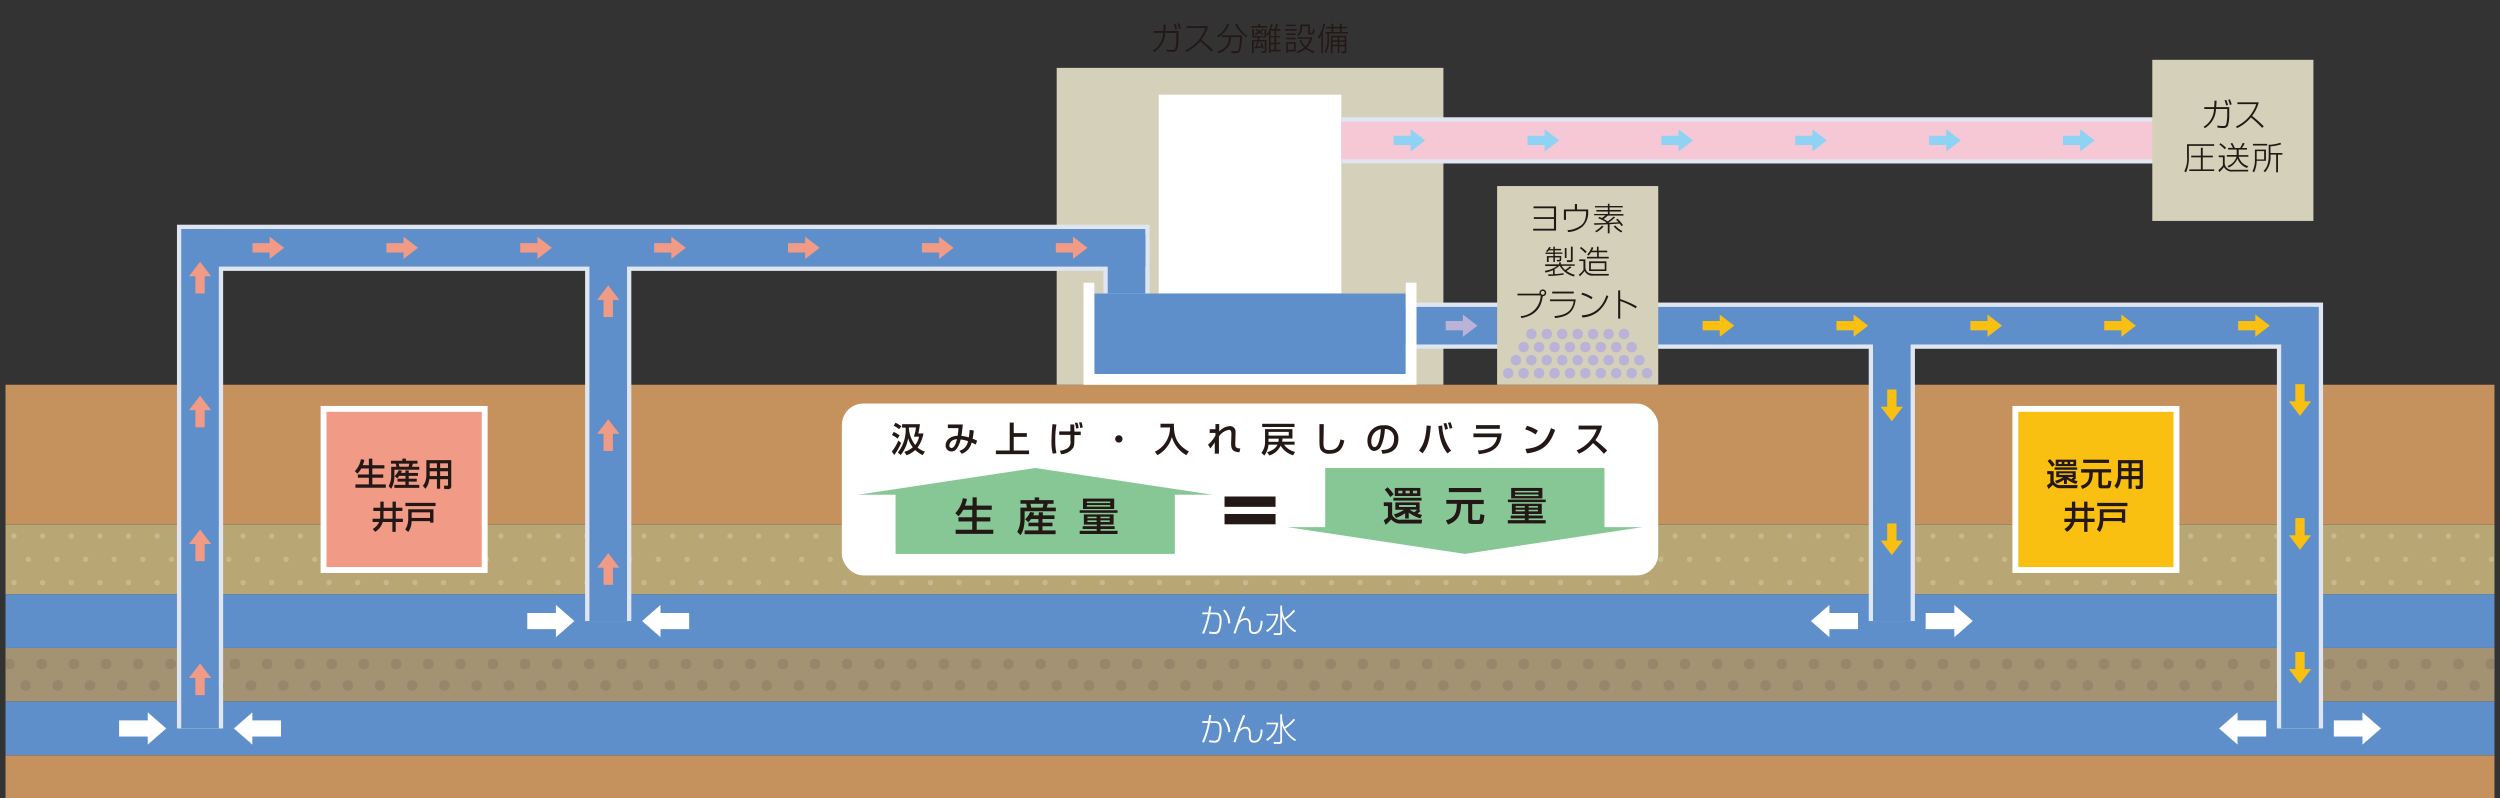 <svg xmlns="http://www.w3.org/2000/svg" xmlns:xlink="http://www.w3.org/1999/xlink" viewBox="0 0 602.66 192.44"><rect x="0" y="0" width="602.66" height="192.44" fill="#333333" stroke="none"/><defs><clipPath id="clip-path"><rect id="SVGID" x="1.33" y="-11.04" width="600" height="230.89" style="fill:none"/></clipPath></defs><title>fig_qa</title><g style="isolation:isolate"><g id="レイヤー_17" data-name="レイヤー 17"><g style="clip-path:url(#clip-path)"><rect x="-44.34" y="156.19" width="691.35" height="12.95" style="fill:#a49373"/><rect x="-44.34" y="169.13" width="691.35" height="12.95" style="fill:#5e8fcb"/><rect x="-44.34" y="143.24" width="691.35" height="12.95" style="fill:#5e8fcb"/><rect x="-44.34" y="92.75" width="691.35" height="33.66" style="fill:#c5915c"/><rect x="-44.34" y="126.41" width="691.35" height="16.83" style="fill:#b8a774"/><rect x="-44.34" y="182.08" width="691.35" height="10.36" style="fill:#c5915c"/><g style="opacity:0.1;mix-blend-mode:multiply"><circle cx="2.27" cy="160.07" r="1.29" style="fill:#231815"/><circle cx="10.04" cy="160.07" r="1.29" style="fill:#231815"/><circle cx="17.81" cy="160.07" r="1.29" style="fill:#231815"/><circle cx="25.58" cy="160.07" r="1.29" style="fill:#231815"/><circle cx="33.34" cy="160.07" r="1.29" style="fill:#231815"/><circle cx="41.11" cy="160.07" r="1.29" style="fill:#231815"/><circle cx="48.88" cy="160.07" r="1.29" style="fill:#231815"/><circle cx="56.65" cy="160.07" r="1.29" style="fill:#231815"/><circle cx="64.42" cy="160.07" r="1.29" style="fill:#231815"/><circle cx="72.18" cy="160.07" r="1.29" style="fill:#231815"/><circle cx="79.95" cy="160.07" r="1.29" style="fill:#231815"/><circle cx="87.72" cy="160.07" r="1.29" style="fill:#231815"/><circle cx="95.49" cy="160.07" r="1.29" style="fill:#231815"/><circle cx="103.25" cy="160.07" r="1.29" style="fill:#231815"/><circle cx="111.02" cy="160.07" r="1.29" style="fill:#231815"/><circle cx="118.79" cy="160.07" r="1.29" style="fill:#231815"/><circle cx="126.56" cy="160.07" r="1.29" style="fill:#231815"/><circle cx="134.33" cy="160.07" r="1.29" style="fill:#231815"/><circle cx="142.09" cy="160.07" r="1.29" style="fill:#231815"/><circle cx="149.86" cy="160.07" r="1.29" style="fill:#231815"/><circle cx="157.63" cy="160.07" r="1.29" style="fill:#231815"/><circle cx="165.4" cy="160.07" r="1.29" style="fill:#231815"/><circle cx="173.17" cy="160.07" r="1.29" style="fill:#231815"/><circle cx="180.93" cy="160.07" r="1.29" style="fill:#231815"/><circle cx="188.7" cy="160.07" r="1.29" style="fill:#231815"/><circle cx="196.47" cy="160.07" r="1.29" style="fill:#231815"/><circle cx="204.24" cy="160.07" r="1.29" style="fill:#231815"/><circle cx="212.01" cy="160.07" r="1.29" style="fill:#231815"/><circle cx="219.77" cy="160.07" r="1.29" style="fill:#231815"/><circle cx="227.54" cy="160.07" r="1.29" style="fill:#231815"/><circle cx="235.31" cy="160.07" r="1.29" style="fill:#231815"/><circle cx="243.08" cy="160.07" r="1.29" style="fill:#231815"/><circle cx="250.85" cy="160.07" r="1.29" style="fill:#231815"/><circle cx="258.61" cy="160.07" r="1.29" style="fill:#231815"/><circle cx="266.38" cy="160.07" r="1.29" style="fill:#231815"/><circle cx="274.15" cy="160.07" r="1.29" style="fill:#231815"/><circle cx="281.92" cy="160.07" r="1.29" style="fill:#231815"/><circle cx="289.68" cy="160.07" r="1.29" style="fill:#231815"/><circle cx="297.45" cy="160.07" r="1.29" style="fill:#231815"/><circle cx="305.22" cy="160.07" r="1.29" style="fill:#231815"/><circle cx="312.99" cy="160.07" r="1.29" style="fill:#231815"/><circle cx="320.76" cy="160.07" r="1.3" style="fill:#231815"/><circle cx="328.52" cy="160.07" r="1.3" style="fill:#231815"/><circle cx="336.29" cy="160.07" r="1.3" style="fill:#231815"/><circle cx="344.06" cy="160.07" r="1.3" style="fill:#231815"/><circle cx="351.83" cy="160.07" r="1.3" style="fill:#231815"/><circle cx="359.6" cy="160.07" r="1.3" style="fill:#231815"/><circle cx="367.36" cy="160.07" r="1.3" style="fill:#231815"/><circle cx="375.13" cy="160.07" r="1.3" style="fill:#231815"/><circle cx="382.9" cy="160.07" r="1.3" style="fill:#231815"/><circle cx="390.67" cy="160.07" r="1.3" style="fill:#231815"/><circle cx="398.44" cy="160.07" r="1.3" style="fill:#231815"/><circle cx="406.2" cy="160.07" r="1.3" style="fill:#231815"/><circle cx="413.97" cy="160.07" r="1.29" style="fill:#231815"/><circle cx="421.74" cy="160.07" r="1.29" style="fill:#231815"/><circle cx="429.51" cy="160.07" r="1.29" style="fill:#231815"/><circle cx="437.27" cy="160.07" r="1.29" style="fill:#231815"/><circle cx="445.04" cy="160.07" r="1.29" style="fill:#231815"/><circle cx="452.81" cy="160.07" r="1.3" style="fill:#231815"/><circle cx="460.58" cy="160.07" r="1.3" style="fill:#231815"/><circle cx="468.35" cy="160.07" r="1.3" style="fill:#231815"/><circle cx="476.11" cy="160.07" r="1.3" style="fill:#231815"/><circle cx="483.88" cy="160.07" r="1.3" style="fill:#231815"/><circle cx="491.65" cy="160.07" r="1.3" style="fill:#231815"/><circle cx="499.42" cy="160.07" r="1.3" style="fill:#231815"/><circle cx="507.19" cy="160.07" r="1.3" style="fill:#231815"/><circle cx="514.95" cy="160.07" r="1.3" style="fill:#231815"/><circle cx="522.72" cy="160.07" r="1.3" style="fill:#231815"/><circle cx="530.49" cy="160.07" r="1.29" style="fill:#231815"/><circle cx="538.26" cy="160.07" r="1.29" style="fill:#231815"/><circle cx="546.03" cy="160.07" r="1.29" style="fill:#231815"/><circle cx="553.79" cy="160.07" r="1.29" style="fill:#231815"/><circle cx="561.56" cy="160.07" r="1.29" style="fill:#231815"/><circle cx="569.33" cy="160.07" r="1.3" style="fill:#231815"/><circle cx="577.1" cy="160.07" r="1.3" style="fill:#231815"/><circle cx="584.86" cy="160.07" r="1.3" style="fill:#231815"/><circle cx="592.63" cy="160.07" r="1.3" style="fill:#231815"/><circle cx="600.4" cy="160.07" r="1.3" style="fill:#231815"/><circle cx="6.16" cy="165.25" r="1.29" style="fill:#231815"/><circle cx="13.92" cy="165.25" r="1.29" style="fill:#231815"/><circle cx="21.69" cy="165.25" r="1.29" style="fill:#231815"/><circle cx="29.46" cy="165.25" r="1.29" style="fill:#231815"/><circle cx="37.23" cy="165.25" r="1.29" style="fill:#231815"/><circle cx="45" cy="165.25" r="1.29" style="fill:#231815"/><circle cx="52.76" cy="165.25" r="1.29" style="fill:#231815"/><circle cx="60.53" cy="165.25" r="1.29" style="fill:#231815"/><circle cx="68.3" cy="165.25" r="1.29" style="fill:#231815"/><circle cx="76.07" cy="165.25" r="1.29" style="fill:#231815"/><circle cx="83.84" cy="165.25" r="1.29" style="fill:#231815"/><circle cx="91.6" cy="165.25" r="1.29" style="fill:#231815"/><circle cx="99.37" cy="165.25" r="1.29" style="fill:#231815"/><circle cx="107.14" cy="165.25" r="1.29" style="fill:#231815"/><circle cx="114.91" cy="165.25" r="1.29" style="fill:#231815"/><circle cx="122.67" cy="165.25" r="1.29" style="fill:#231815"/><circle cx="130.44" cy="165.25" r="1.29" style="fill:#231815"/><circle cx="138.21" cy="165.25" r="1.29" style="fill:#231815"/><circle cx="145.98" cy="165.25" r="1.29" style="fill:#231815"/><circle cx="153.75" cy="165.25" r="1.29" style="fill:#231815"/><circle cx="161.51" cy="165.25" r="1.29" style="fill:#231815"/><circle cx="169.28" cy="165.25" r="1.29" style="fill:#231815"/><circle cx="177.05" cy="165.25" r="1.29" style="fill:#231815"/><circle cx="184.82" cy="165.25" r="1.29" style="fill:#231815"/><circle cx="192.59" cy="165.25" r="1.29" style="fill:#231815"/><circle cx="200.35" cy="165.25" r="1.29" style="fill:#231815"/><circle cx="208.12" cy="165.25" r="1.29" style="fill:#231815"/><circle cx="215.89" cy="165.25" r="1.29" style="fill:#231815"/><circle cx="223.66" cy="165.25" r="1.29" style="fill:#231815"/><circle cx="231.43" cy="165.25" r="1.29" style="fill:#231815"/><circle cx="239.19" cy="165.25" r="1.29" style="fill:#231815"/><circle cx="246.96" cy="165.25" r="1.29" style="fill:#231815"/><circle cx="254.73" cy="165.25" r="1.29" style="fill:#231815"/><circle cx="262.5" cy="165.25" r="1.29" style="fill:#231815"/><circle cx="270.26" cy="165.25" r="1.29" style="fill:#231815"/><circle cx="278.03" cy="165.25" r="1.29" style="fill:#231815"/><circle cx="285.8" cy="165.25" r="1.29" style="fill:#231815"/><circle cx="293.57" cy="165.25" r="1.29" style="fill:#231815"/><circle cx="301.34" cy="165.25" r="1.29" style="fill:#231815"/><circle cx="309.1" cy="165.25" r="1.3" style="fill:#231815"/><circle cx="316.87" cy="165.25" r="1.3" style="fill:#231815"/><circle cx="324.64" cy="165.25" r="1.3" style="fill:#231815"/><circle cx="332.41" cy="165.25" r="1.3" style="fill:#231815"/><circle cx="340.18" cy="165.25" r="1.29" style="fill:#231815"/><circle cx="347.94" cy="165.25" r="1.29" style="fill:#231815"/><circle cx="355.71" cy="165.25" r="1.29" style="fill:#231815"/><circle cx="363.48" cy="165.25" r="1.29" style="fill:#231815"/><circle cx="371.25" cy="165.25" r="1.29" style="fill:#231815"/><circle cx="379.02" cy="165.25" r="1.29" style="fill:#231815"/><circle cx="386.78" cy="165.25" r="1.3" style="fill:#231815"/><circle cx="394.55" cy="165.25" r="1.3" style="fill:#231815"/><circle cx="402.32" cy="165.25" r="1.3" style="fill:#231815"/><circle cx="410.09" cy="165.25" r="1.3" style="fill:#231815"/><circle cx="417.85" cy="165.25" r="1.3" style="fill:#231815"/><circle cx="425.62" cy="165.25" r="1.3" style="fill:#231815"/><circle cx="433.39" cy="165.25" r="1.3" style="fill:#231815"/><circle cx="441.16" cy="165.25" r="1.3" style="fill:#231815"/><circle cx="448.93" cy="165.25" r="1.3" style="fill:#231815"/><circle cx="456.69" cy="165.25" r="1.3" style="fill:#231815"/><circle cx="464.46" cy="165.25" r="1.29" style="fill:#231815"/><circle cx="472.23" cy="165.25" r="1.29" style="fill:#231815"/><circle cx="480" cy="165.25" r="1.29" style="fill:#231815"/><circle cx="487.77" cy="165.25" r="1.3" style="fill:#231815"/><circle cx="495.53" cy="165.25" r="1.29" style="fill:#231815"/><circle cx="503.3" cy="165.25" r="1.29" style="fill:#231815"/><circle cx="511.07" cy="165.25" r="1.3" style="fill:#231815"/><circle cx="518.84" cy="165.25" r="1.3" style="fill:#231815"/><circle cx="526.61" cy="165.25" r="1.3" style="fill:#231815"/><circle cx="534.37" cy="165.25" r="1.3" style="fill:#231815"/><circle cx="542.14" cy="165.25" r="1.3" style="fill:#231815"/><circle cx="549.91" cy="165.25" r="1.3" style="fill:#231815"/><circle cx="557.68" cy="165.25" r="1.3" style="fill:#231815"/><circle cx="565.45" cy="165.25" r="1.3" style="fill:#231815"/><circle cx="573.21" cy="165.25" r="1.3" style="fill:#231815"/><circle cx="580.98" cy="165.25" r="1.3" style="fill:#231815"/><circle cx="588.75" cy="165.25" r="1.29" style="fill:#231815"/><circle cx="596.52" cy="165.25" r="1.29" style="fill:#231815"/></g><g style="opacity:0.2"><circle cx="3.37" cy="129.22" r="0.65" style="fill:#fff"/><circle cx="10.27" cy="129.22" r="0.65" style="fill:#fff"/><circle cx="17.17" cy="129.22" r="0.65" style="fill:#fff"/><circle cx="24.08" cy="129.22" r="0.65" style="fill:#fff"/><circle cx="30.98" cy="129.22" r="0.65" style="fill:#fff"/><circle cx="37.89" cy="129.22" r="0.65" style="fill:#fff"/><circle cx="44.79" cy="129.22" r="0.65" style="fill:#fff"/><circle cx="51.7" cy="129.22" r="0.65" style="fill:#fff"/><circle cx="58.6" cy="129.22" r="0.65" style="fill:#fff"/><circle cx="65.5" cy="129.22" r="0.65" style="fill:#fff"/><circle cx="72.41" cy="129.22" r="0.65" style="fill:#fff"/><circle cx="79.31" cy="129.22" r="0.65" style="fill:#fff"/><circle cx="86.22" cy="129.22" r="0.65" style="fill:#fff"/><circle cx="93.12" cy="129.22" r="0.65" style="fill:#fff"/><circle cx="100.03" cy="129.22" r="0.65" style="fill:#fff"/><circle cx="106.93" cy="129.22" r="0.65" style="fill:#fff"/><circle cx="113.84" cy="129.22" r="0.65" style="fill:#fff"/><circle cx="120.74" cy="129.22" r="0.65" style="fill:#fff"/><circle cx="127.64" cy="129.22" r="0.65" style="fill:#fff"/><circle cx="134.55" cy="129.22" r="0.65" style="fill:#fff"/><circle cx="141.45" cy="129.22" r="0.65" style="fill:#fff"/><circle cx="148.36" cy="129.22" r="0.65" style="fill:#fff"/><circle cx="155.26" cy="129.22" r="0.65" style="fill:#fff"/><circle cx="162.17" cy="129.22" r="0.65" style="fill:#fff"/><circle cx="169.07" cy="129.22" r="0.65" style="fill:#fff"/><circle cx="175.98" cy="129.22" r="0.65" style="fill:#fff"/><circle cx="182.88" cy="129.22" r="0.65" style="fill:#fff"/><circle cx="189.78" cy="129.22" r="0.65" style="fill:#fff"/><circle cx="196.69" cy="129.22" r="0.65" style="fill:#fff"/><circle cx="203.59" cy="129.22" r="0.65" style="fill:#fff"/><circle cx="210.5" cy="129.22" r="0.65" style="fill:#fff"/><circle cx="217.4" cy="129.22" r="0.65" style="fill:#fff"/><circle cx="224.31" cy="129.22" r="0.65" style="fill:#fff"/><circle cx="231.21" cy="129.22" r="0.65" style="fill:#fff"/><circle cx="238.12" cy="129.22" r="0.65" style="fill:#fff"/><circle cx="245.02" cy="129.22" r="0.65" style="fill:#fff"/><circle cx="251.92" cy="129.22" r="0.65" style="fill:#fff"/><circle cx="258.83" cy="129.22" r="0.65" style="fill:#fff"/><circle cx="265.73" cy="129.22" r="0.65" style="fill:#fff"/><circle cx="272.64" cy="129.22" r="0.65" style="fill:#fff"/><circle cx="279.54" cy="129.22" r="0.65" style="fill:#fff"/><circle cx="286.45" cy="129.22" r="0.65" style="fill:#fff"/><circle cx="293.35" cy="129.22" r="0.65" style="fill:#fff"/><circle cx="300.25" cy="129.22" r="0.65" style="fill:#fff"/><circle cx="307.16" cy="129.22" r="0.65" style="fill:#fff"/><circle cx="314.07" cy="129.22" r="0.65" style="fill:#fff"/><circle cx="320.97" cy="129.22" r="0.65" style="fill:#fff"/><circle cx="327.88" cy="129.22" r="0.65" style="fill:#fff"/><circle cx="334.78" cy="129.22" r="0.65" style="fill:#fff"/><circle cx="341.68" cy="129.22" r="0.65" style="fill:#fff"/><circle cx="348.59" cy="129.22" r="0.65" style="fill:#fff"/><circle cx="355.49" cy="129.22" r="0.65" style="fill:#fff"/><circle cx="362.4" cy="129.22" r="0.65" style="fill:#fff"/><circle cx="369.3" cy="129.22" r="0.65" style="fill:#fff"/><circle cx="376.21" cy="129.22" r="0.65" style="fill:#fff"/><circle cx="383.11" cy="129.22" r="0.65" style="fill:#fff"/><circle cx="390.02" cy="129.22" r="0.65" style="fill:#fff"/><circle cx="396.92" cy="129.22" r="0.65" style="fill:#fff"/><circle cx="403.82" cy="129.22" r="0.65" style="fill:#fff"/><circle cx="410.73" cy="129.22" r="0.65" style="fill:#fff"/><circle cx="417.63" cy="129.22" r="0.65" style="fill:#fff"/><circle cx="424.54" cy="129.22" r="0.65" style="fill:#fff"/><circle cx="431.44" cy="129.22" r="0.65" style="fill:#fff"/><circle cx="438.35" cy="129.22" r="0.65" style="fill:#fff"/><circle cx="445.25" cy="129.22" r="0.65" style="fill:#fff"/><circle cx="452.16" cy="129.22" r="0.65" style="fill:#fff"/><circle cx="459.06" cy="129.22" r="0.65" style="fill:#fff"/><circle cx="465.96" cy="129.22" r="0.65" style="fill:#fff"/><circle cx="472.87" cy="129.22" r="0.65" style="fill:#fff"/><circle cx="479.77" cy="129.22" r="0.65" style="fill:#fff"/><circle cx="486.68" cy="129.22" r="0.65" style="fill:#fff"/><circle cx="493.58" cy="129.22" r="0.65" style="fill:#fff"/><circle cx="500.49" cy="129.22" r="0.65" style="fill:#fff"/><circle cx="507.39" cy="129.22" r="0.65" style="fill:#fff"/><circle cx="514.29" cy="129.22" r="0.65" style="fill:#fff"/><circle cx="521.2" cy="129.22" r="0.65" style="fill:#fff"/><circle cx="528.1" cy="129.22" r="0.65" style="fill:#fff"/><circle cx="535.01" cy="129.22" r="0.65" style="fill:#fff"/><circle cx="541.91" cy="129.22" r="0.65" style="fill:#fff"/><circle cx="548.82" cy="129.22" r="0.65" style="fill:#fff"/><circle cx="555.72" cy="129.22" r="0.65" style="fill:#fff"/><circle cx="562.63" cy="129.22" r="0.65" style="fill:#fff"/><circle cx="569.53" cy="129.22" r="0.65" style="fill:#fff"/><circle cx="576.43" cy="129.22" r="0.65" style="fill:#fff"/><circle cx="583.34" cy="129.22" r="0.65" style="fill:#fff"/><circle cx="590.24" cy="129.22" r="0.65" style="fill:#fff"/><circle cx="597.15" cy="129.22" r="0.65" style="fill:#fff"/><circle cx="-0.09" cy="134.83" r="0.65" style="fill:#fff"/><circle cx="6.82" cy="134.83" r="0.65" style="fill:#fff"/><circle cx="13.72" cy="134.83" r="0.65" style="fill:#fff"/><circle cx="20.63" cy="134.83" r="0.65" style="fill:#fff"/><circle cx="27.53" cy="134.83" r="0.65" style="fill:#fff"/><circle cx="34.44" cy="134.83" r="0.65" style="fill:#fff"/><circle cx="41.34" cy="134.83" r="0.65" style="fill:#fff"/><circle cx="48.24" cy="134.83" r="0.65" style="fill:#fff"/><circle cx="55.15" cy="134.83" r="0.65" style="fill:#fff"/><circle cx="62.05" cy="134.83" r="0.65" style="fill:#fff"/><circle cx="68.96" cy="134.83" r="0.65" style="fill:#fff"/><circle cx="75.86" cy="134.83" r="0.65" style="fill:#fff"/><circle cx="82.77" cy="134.83" r="0.65" style="fill:#fff"/><circle cx="89.67" cy="134.83" r="0.65" style="fill:#fff"/><circle cx="96.57" cy="134.83" r="0.65" style="fill:#fff"/><circle cx="103.48" cy="134.83" r="0.65" style="fill:#fff"/><circle cx="110.38" cy="134.83" r="0.65" style="fill:#fff"/><circle cx="117.29" cy="134.83" r="0.65" style="fill:#fff"/><circle cx="124.19" cy="134.83" r="0.65" style="fill:#fff"/><circle cx="131.1" cy="134.83" r="0.65" style="fill:#fff"/><circle cx="138" cy="134.83" r="0.65" style="fill:#fff"/><circle cx="144.91" cy="134.83" r="0.65" style="fill:#fff"/><circle cx="151.81" cy="134.83" r="0.65" style="fill:#fff"/><circle cx="158.71" cy="134.83" r="0.65" style="fill:#fff"/><circle cx="165.62" cy="134.83" r="0.65" style="fill:#fff"/><circle cx="172.52" cy="134.83" r="0.65" style="fill:#fff"/><circle cx="179.43" cy="134.83" r="0.65" style="fill:#fff"/><circle cx="186.33" cy="134.83" r="0.65" style="fill:#fff"/><circle cx="193.24" cy="134.83" r="0.65" style="fill:#fff"/><circle cx="200.14" cy="134.83" r="0.65" style="fill:#fff"/><circle cx="207.05" cy="134.83" r="0.65" style="fill:#fff"/><circle cx="213.95" cy="134.83" r="0.65" style="fill:#fff"/><circle cx="220.85" cy="134.83" r="0.65" style="fill:#fff"/><circle cx="227.76" cy="134.83" r="0.65" style="fill:#fff"/><circle cx="234.66" cy="134.83" r="0.65" style="fill:#fff"/><circle cx="241.57" cy="134.83" r="0.65" style="fill:#fff"/><circle cx="248.47" cy="134.83" r="0.65" style="fill:#fff"/><circle cx="255.38" cy="134.83" r="0.65" style="fill:#fff"/><circle cx="262.28" cy="134.83" r="0.65" style="fill:#fff"/><circle cx="269.18" cy="134.83" r="0.65" style="fill:#fff"/><circle cx="276.09" cy="134.83" r="0.65" style="fill:#fff"/><circle cx="282.99" cy="134.83" r="0.65" style="fill:#fff"/><circle cx="289.9" cy="134.83" r="0.65" style="fill:#fff"/><circle cx="296.8" cy="134.83" r="0.65" style="fill:#fff"/><circle cx="303.71" cy="134.83" r="0.65" style="fill:#fff"/><circle cx="310.61" cy="134.83" r="0.65" style="fill:#fff"/><circle cx="317.52" cy="134.83" r="0.65" style="fill:#fff"/><circle cx="324.42" cy="134.83" r="0.65" style="fill:#fff"/><circle cx="331.33" cy="134.83" r="0.65" style="fill:#fff"/><circle cx="338.23" cy="134.83" r="0.65" style="fill:#fff"/><circle cx="345.14" cy="134.83" r="0.65" style="fill:#fff"/><circle cx="352.04" cy="134.83" r="0.65" style="fill:#fff"/><circle cx="358.95" cy="134.83" r="0.65" style="fill:#fff"/><circle cx="365.85" cy="134.83" r="0.65" style="fill:#fff"/><circle cx="372.75" cy="134.83" r="0.65" style="fill:#fff"/><circle cx="379.66" cy="134.83" r="0.65" style="fill:#fff"/><circle cx="386.56" cy="134.83" r="0.65" style="fill:#fff"/><circle cx="393.47" cy="134.83" r="0.65" style="fill:#fff"/><circle cx="400.37" cy="134.83" r="0.65" style="fill:#fff"/><circle cx="407.28" cy="134.83" r="0.65" style="fill:#fff"/><circle cx="414.18" cy="134.83" r="0.65" style="fill:#fff"/><circle cx="421.09" cy="134.83" r="0.65" style="fill:#fff"/><circle cx="427.99" cy="134.83" r="0.65" style="fill:#fff"/><circle cx="434.89" cy="134.83" r="0.65" style="fill:#fff"/><circle cx="441.8" cy="134.83" r="0.65" style="fill:#fff"/><circle cx="448.7" cy="134.83" r="0.65" style="fill:#fff"/><circle cx="455.61" cy="134.83" r="0.65" style="fill:#fff"/><circle cx="462.51" cy="134.83" r="0.65" style="fill:#fff"/><circle cx="469.42" cy="134.83" r="0.65" style="fill:#fff"/><circle cx="476.32" cy="134.83" r="0.65" style="fill:#fff"/><circle cx="483.22" cy="134.83" r="0.65" style="fill:#fff"/><circle cx="490.13" cy="134.83" r="0.65" style="fill:#fff"/><circle cx="497.03" cy="134.83" r="0.65" style="fill:#fff"/><circle cx="503.94" cy="134.83" r="0.65" style="fill:#fff"/><circle cx="510.84" cy="134.83" r="0.65" style="fill:#fff"/><circle cx="517.75" cy="134.83" r="0.65" style="fill:#fff"/><circle cx="524.65" cy="134.83" r="0.65" style="fill:#fff"/><circle cx="531.56" cy="134.83" r="0.65" style="fill:#fff"/><circle cx="538.46" cy="134.83" r="0.65" style="fill:#fff"/><circle cx="545.36" cy="134.83" r="0.65" style="fill:#fff"/><circle cx="552.27" cy="134.83" r="0.65" style="fill:#fff"/><circle cx="559.17" cy="134.83" r="0.65" style="fill:#fff"/><circle cx="566.08" cy="134.83" r="0.65" style="fill:#fff"/><circle cx="572.98" cy="134.83" r="0.65" style="fill:#fff"/><circle cx="579.89" cy="134.83" r="0.65" style="fill:#fff"/><circle cx="586.79" cy="134.83" r="0.65" style="fill:#fff"/><circle cx="593.7" cy="134.83" r="0.65" style="fill:#fff"/><circle cx="600.6" cy="134.83" r="0.65" style="fill:#fff"/><circle cx="3.37" cy="140.44" r="0.65" style="fill:#fff"/><circle cx="10.27" cy="140.44" r="0.65" style="fill:#fff"/><circle cx="17.17" cy="140.44" r="0.65" style="fill:#fff"/><circle cx="24.08" cy="140.44" r="0.65" style="fill:#fff"/><circle cx="30.98" cy="140.44" r="0.65" style="fill:#fff"/><circle cx="37.89" cy="140.44" r="0.65" style="fill:#fff"/><circle cx="44.79" cy="140.44" r="0.65" style="fill:#fff"/><circle cx="51.7" cy="140.44" r="0.65" style="fill:#fff"/><circle cx="58.6" cy="140.44" r="0.65" style="fill:#fff"/><circle cx="65.5" cy="140.44" r="0.65" style="fill:#fff"/><circle cx="72.41" cy="140.44" r="0.65" style="fill:#fff"/><circle cx="79.31" cy="140.44" r="0.65" style="fill:#fff"/><circle cx="86.22" cy="140.44" r="0.65" style="fill:#fff"/><circle cx="93.12" cy="140.44" r="0.65" style="fill:#fff"/><circle cx="100.03" cy="140.44" r="0.65" style="fill:#fff"/><circle cx="106.93" cy="140.44" r="0.65" style="fill:#fff"/><circle cx="113.84" cy="140.44" r="0.65" style="fill:#fff"/><circle cx="120.74" cy="140.44" r="0.65" style="fill:#fff"/><circle cx="127.64" cy="140.44" r="0.65" style="fill:#fff"/><circle cx="134.55" cy="140.44" r="0.65" style="fill:#fff"/><circle cx="141.45" cy="140.44" r="0.65" style="fill:#fff"/><circle cx="148.36" cy="140.44" r="0.65" style="fill:#fff"/><circle cx="155.26" cy="140.44" r="0.65" style="fill:#fff"/><circle cx="162.17" cy="140.44" r="0.65" style="fill:#fff"/><circle cx="169.07" cy="140.44" r="0.65" style="fill:#fff"/><circle cx="175.98" cy="140.44" r="0.65" style="fill:#fff"/><circle cx="182.88" cy="140.44" r="0.65" style="fill:#fff"/><circle cx="189.78" cy="140.44" r="0.65" style="fill:#fff"/><circle cx="196.69" cy="140.44" r="0.65" style="fill:#fff"/><circle cx="203.59" cy="140.44" r="0.65" style="fill:#fff"/><circle cx="210.5" cy="140.44" r="0.65" style="fill:#fff"/><circle cx="217.4" cy="140.44" r="0.65" style="fill:#fff"/><circle cx="224.31" cy="140.44" r="0.65" style="fill:#fff"/><circle cx="231.21" cy="140.44" r="0.65" style="fill:#fff"/><circle cx="238.12" cy="140.44" r="0.65" style="fill:#fff"/><circle cx="245.02" cy="140.44" r="0.65" style="fill:#fff"/><circle cx="251.92" cy="140.44" r="0.65" style="fill:#fff"/><circle cx="258.83" cy="140.44" r="0.65" style="fill:#fff"/><circle cx="265.73" cy="140.44" r="0.65" style="fill:#fff"/><circle cx="272.64" cy="140.44" r="0.65" style="fill:#fff"/><circle cx="279.54" cy="140.44" r="0.65" style="fill:#fff"/><circle cx="286.45" cy="140.44" r="0.65" style="fill:#fff"/><circle cx="293.35" cy="140.44" r="0.65" style="fill:#fff"/><circle cx="300.25" cy="140.44" r="0.65" style="fill:#fff"/><circle cx="307.16" cy="140.44" r="0.65" style="fill:#fff"/><circle cx="314.07" cy="140.44" r="0.65" style="fill:#fff"/><circle cx="320.97" cy="140.44" r="0.65" style="fill:#fff"/><circle cx="327.88" cy="140.44" r="0.65" style="fill:#fff"/><circle cx="334.78" cy="140.44" r="0.65" style="fill:#fff"/><circle cx="341.68" cy="140.44" r="0.65" style="fill:#fff"/><circle cx="348.59" cy="140.44" r="0.65" style="fill:#fff"/><circle cx="355.49" cy="140.44" r="0.65" style="fill:#fff"/><circle cx="362.4" cy="140.44" r="0.65" style="fill:#fff"/><circle cx="369.3" cy="140.44" r="0.65" style="fill:#fff"/><circle cx="376.21" cy="140.44" r="0.65" style="fill:#fff"/><circle cx="383.11" cy="140.44" r="0.65" style="fill:#fff"/><circle cx="390.02" cy="140.44" r="0.65" style="fill:#fff"/><circle cx="396.92" cy="140.44" r="0.65" style="fill:#fff"/><circle cx="403.82" cy="140.44" r="0.65" style="fill:#fff"/><circle cx="410.73" cy="140.44" r="0.65" style="fill:#fff"/><circle cx="417.63" cy="140.44" r="0.65" style="fill:#fff"/><circle cx="424.54" cy="140.44" r="0.65" style="fill:#fff"/><circle cx="431.44" cy="140.44" r="0.65" style="fill:#fff"/><circle cx="438.35" cy="140.44" r="0.65" style="fill:#fff"/><circle cx="445.25" cy="140.44" r="0.65" style="fill:#fff"/><circle cx="452.16" cy="140.44" r="0.65" style="fill:#fff"/><circle cx="459.06" cy="140.44" r="0.65" style="fill:#fff"/><circle cx="465.96" cy="140.44" r="0.65" style="fill:#fff"/><circle cx="472.87" cy="140.44" r="0.65" style="fill:#fff"/><circle cx="479.77" cy="140.44" r="0.65" style="fill:#fff"/><circle cx="486.68" cy="140.44" r="0.65" style="fill:#fff"/><circle cx="493.58" cy="140.44" r="0.65" style="fill:#fff"/><circle cx="500.49" cy="140.44" r="0.65" style="fill:#fff"/><circle cx="507.39" cy="140.44" r="0.65" style="fill:#fff"/><circle cx="514.29" cy="140.44" r="0.65" style="fill:#fff"/><circle cx="521.2" cy="140.44" r="0.65" style="fill:#fff"/><circle cx="528.1" cy="140.44" r="0.65" style="fill:#fff"/><circle cx="535.01" cy="140.44" r="0.65" style="fill:#fff"/><circle cx="541.91" cy="140.44" r="0.65" style="fill:#fff"/><circle cx="548.82" cy="140.44" r="0.65" style="fill:#fff"/><circle cx="555.72" cy="140.44" r="0.65" style="fill:#fff"/><circle cx="562.63" cy="140.44" r="0.65" style="fill:#fff"/><circle cx="569.53" cy="140.44" r="0.65" style="fill:#fff"/><circle cx="576.43" cy="140.44" r="0.65" style="fill:#fff"/><circle cx="583.34" cy="140.44" r="0.65" style="fill:#fff"/><circle cx="590.24" cy="140.44" r="0.65" style="fill:#fff"/><circle cx="597.15" cy="140.44" r="0.65" style="fill:#fff"/></g><rect x="254.73" y="16.36" width="93.22" height="76.39" style="fill:#d4d0b9"/><rect x="279.33" y="22.83" width="44.02" height="63.44" style="fill:#fff"/><polygon points="276.09 54.17 44.99 54.17 43.95 54.17 43.95 54.17 43.69 54.17 42.66 54.17 42.66 55.21 42.66 175.61 53.79 175.61 53.79 65.3 141.05 65.3 141.05 149.71 152.19 149.71 152.19 65.3 265.99 65.3 265.99 79.8 277.13 79.8 277.13 65.3 277.13 65.3 277.13 64.27 277.13 55.2 277.13 54.17 276.09 54.17" style="fill:#dfe5f1;fill-rule:evenodd"/><rect x="267.03" y="56.5" width="9.06" height="23.3" style="fill:#5e8fcb"/><rect x="142.09" y="56.5" width="9.06" height="93.21" style="fill:#5e8fcb"/><rect x="44.99" y="55.21" width="231.1" height="9.06" style="fill:#5e8fcb"/><rect x="43.69" y="55.21" width="9.06" height="120.4" style="fill:#5e8fcb"/><polygon points="378.64 72.94 378.64 84.08 450.49 84.08 450.49 149.71 461.62 149.71 461.62 84.08 548.88 84.08 548.88 175.61 560.01 175.61 560.01 72.94 378.64 72.94" style="fill:#dfe5f1;fill-rule:evenodd"/><rect x="451.52" y="75.27" width="9.06" height="74.44" style="fill:#5e8fcb"/><rect x="379.67" y="73.98" width="178.01" height="9.06" style="fill:#5e8fcb"/><rect x="549.91" y="73.98" width="9.06" height="101.63" style="fill:#5e8fcb"/><rect x="327.22" y="72.94" width="38.84" height="11.13" style="fill:#dfe5f1"/><rect x="327.22" y="73.98" width="38.84" height="9.06" style="fill:#5e8fcb"/><rect x="263.79" y="70.74" width="75.09" height="19.42" style="fill:#fff;opacity:0.5"/><rect x="263.79" y="70.74" width="75.09" height="19.42" style="fill:#5e8fcb;mix-blend-mode:multiply"/><polygon points="338.88 68.15 338.88 90.16 263.79 90.16 263.79 68.15 261.2 68.15 261.2 92.75 341.47 92.75 341.47 68.15 338.88 68.15" style="fill:#fff"/><rect x="360.9" y="44.85" width="38.84" height="47.9" style="fill:#d4d0b9"/><polygon points="28.71 173.66 35.62 173.66 35.62 171.72 40.07 175.61 35.62 179.49 35.62 177.55 28.71 177.55 28.71 173.66" style="fill:#fff;fill-rule:evenodd"/><polygon points="67.73 177.55 60.83 177.55 60.83 179.49 56.38 175.61 60.83 171.72 60.83 173.66 67.73 173.66 67.73 177.55" style="fill:#fff;fill-rule:evenodd"/><polygon points="127.11 147.77 134.01 147.77 134.01 145.83 138.46 149.71 134.01 153.6 134.01 151.66 127.11 151.66 127.11 147.77" style="fill:#fff;fill-rule:evenodd"/><polygon points="166.13 151.66 159.22 151.66 159.22 153.6 154.78 149.71 159.22 145.83 159.22 147.77 166.13 147.77 166.13 151.66" style="fill:#fff;fill-rule:evenodd"/><polygon points="447.9 147.77 441 147.77 441 145.83 436.54 149.71 441 153.6 441 151.66 447.9 151.66 447.9 147.77" style="fill:#fff;fill-rule:evenodd"/><polygon points="464.21 151.66 471.12 151.66 471.12 153.6 475.56 149.71 471.12 145.83 471.12 147.77 464.21 147.77 464.21 151.66" style="fill:#fff;fill-rule:evenodd"/><polygon points="546.29 173.66 539.39 173.66 539.39 171.72 534.93 175.61 539.39 179.49 539.39 177.55 546.29 177.55 546.29 173.66" style="fill:#fff;fill-rule:evenodd"/><polygon points="562.6 177.55 569.51 177.55 569.51 179.49 573.96 175.61 569.51 171.72 569.51 173.66 562.6 173.66 562.6 177.55" style="fill:#fff;fill-rule:evenodd"/><polygon points="47.1 103.02 47.1 98.88 45.55 98.88 48.23 95.38 50.91 98.88 49.35 98.88 49.35 103.02 47.1 103.02" style="fill:#f19a86;fill-rule:evenodd"/><polygon points="47.1 135.29 47.1 131.16 45.55 131.16 48.23 127.65 50.91 131.16 49.35 131.16 49.35 135.29 47.1 135.29" style="fill:#f19a86;fill-rule:evenodd"/><polygon points="47.1 70.74 47.1 66.6 45.55 66.6 48.23 63.1 50.91 66.6 49.35 66.6 49.35 70.74 47.1 70.74" style="fill:#f19a86;fill-rule:evenodd"/><polygon points="47.1 167.57 47.1 163.43 45.55 163.43 48.23 159.93 50.91 163.43 49.35 163.43 49.35 167.57 47.1 167.57" style="fill:#f19a86;fill-rule:evenodd"/><polygon points="125.41 58.61 129.55 58.61 129.55 57.06 133.05 59.74 129.55 62.42 129.55 60.87 125.41 60.87 125.41 58.61" style="fill:#f19a86;fill-rule:evenodd"/><polygon points="189.97 58.61 194.1 58.61 194.1 57.06 197.6 59.74 194.1 62.42 194.1 60.87 189.97 60.87 189.97 58.61" style="fill:#f19a86;fill-rule:evenodd"/><polygon points="222.24 58.61 226.38 58.61 226.38 57.06 229.88 59.74 226.38 62.42 226.38 60.87 222.24 60.87 222.24 58.61" style="fill:#f19a86;fill-rule:evenodd"/><polygon points="254.52 58.61 258.65 58.61 258.65 57.06 262.16 59.74 258.65 62.42 258.65 60.87 254.52 60.87 254.52 58.61" style="fill:#f19a86;fill-rule:evenodd"/><polygon points="93.14 58.61 97.28 58.61 97.28 57.06 100.78 59.74 97.28 62.42 97.28 60.87 93.14 60.87 93.14 58.61" style="fill:#f19a86;fill-rule:evenodd"/><polygon points="157.69 58.61 161.83 58.61 161.83 57.06 165.33 59.74 161.83 62.42 161.83 60.87 157.69 60.87 157.69 58.61" style="fill:#f19a86;fill-rule:evenodd"/><polygon points="60.86 58.61 65 58.61 65 57.06 68.5 59.74 65 62.42 65 60.87 60.86 60.87 60.86 58.61" style="fill:#f19a86;fill-rule:evenodd"/><polygon points="145.49 108.71 145.49 104.57 143.94 104.57 146.62 101.07 149.3 104.57 147.75 104.57 147.75 108.71 145.49 108.71" style="fill:#f19a86;fill-rule:evenodd"/><polygon points="145.49 140.98 145.49 136.85 143.94 136.85 146.62 133.34 149.3 136.85 147.75 136.85 147.75 140.98 145.49 140.98" style="fill:#f19a86;fill-rule:evenodd"/><polygon points="145.49 76.43 145.49 72.3 143.94 72.3 146.62 68.79 149.3 72.3 147.75 72.3 147.75 76.43 145.49 76.43" style="fill:#f19a86;fill-rule:evenodd"/><polygon points="348.51 77.38 352.65 77.38 352.65 75.83 356.15 78.51 352.65 81.19 352.65 79.63 348.51 79.63 348.51 77.38" style="fill:#bbb3d7;fill-rule:evenodd"/><polygon points="549.66 39.41 548.62 39.41 323.34 39.41 323.34 28.27 548.62 28.27 549.66 28.27 549.66 29.31 549.66 38.37 549.66 39.41 549.66 39.41" style="fill:#dfe5f1;fill-rule:evenodd"/><rect x="323.35" y="29.31" width="225.28" height="9.06" style="fill:#f6c8d6"/><rect x="518.84" y="14.42" width="38.84" height="38.84" style="fill:#d4d0b9"/><path d="M284.08,7.47V9.24a8.72,8.72,0,0,1-.33,2.7,1.21,1.21,0,0,1-1.24.56,5.3,5.3,0,0,1-1.28-.13V11.89a5.73,5.73,0,0,0,1.27.13c0.5,0,.73-0.05.86-0.43a10.61,10.61,0,0,0,.23-2.35V7.92h-2.71a5.6,5.6,0,0,1-2.7,4.63l-0.29-.34a5.12,5.12,0,0,0,2.5-4.29h-2.34V7.47h2.38c0.06-.63.07-1.15,0.08-1.56l0.5,0c0,0.33,0,.64-0.1,1.55h3.15Zm-0.73-.41a9.29,9.29,0,0,0-.4-1.25l0.41-.1A7.8,7.8,0,0,1,283.79,7Zm0.88-.12a6.91,6.91,0,0,0-.4-1.25l0.4-.11a5.65,5.65,0,0,1,.43,1.23Z" style="fill:#231815"/><path d="M285.7,12.14a9.16,9.16,0,0,0,4.9-5.39h-4.54V6.31h5.14a9,9,0,0,1-1.6,3.27,34.5,34.5,0,0,1,2.81,2.51l-0.39.37a30.62,30.62,0,0,0-2.7-2.52A9.59,9.59,0,0,1,286,12.51Z" style="fill:#231815"/><path d="M293.43,8.62a5.39,5.39,0,0,0,2.44-2.9l0.44,0.12A6.32,6.32,0,0,1,293.73,9Zm3.47,4.19-0.09-.48,1.13,0a0.54,0.54,0,0,0,.66-0.38,12.11,12.11,0,0,0,.33-3h-2.18a3.88,3.88,0,0,1-3,3.86l-0.22-.38c2.1-.73,2.63-1.78,2.73-3.48h-1.73V8.53h4.85a11.74,11.74,0,0,1-.44,3.75,1,1,0,0,1-1.08.54h-1Zm1.32-7.08a7.38,7.38,0,0,0,2.5,3L300.44,9a8.37,8.37,0,0,1-2.68-3.18Z" style="fill:#231815"/><path d="M303.77,6.28h1.73V6.65h-3.86V6.28h1.7V5.7h0.43V6.28ZM302.23,10v2.8h-0.42V9.67h1.31c0.07-.32.09-0.42,0.13-0.61H301.9V7h0.4V8.72h2.54V7h0.4v2h-1.61c0,0.17-.06.3-0.13,0.61h1.8v2.6a0.46,0.46,0,0,1-.56.53H304.1L304,12.37l0.65,0c0.23,0,.23-0.08.23-0.27V10h-1.47c-0.07.27-.19,0.69-0.38,1.25,0.69-.09.75-0.09,1.08-0.16a5.65,5.65,0,0,0-.26-0.67l0.36-.08a5.4,5.4,0,0,1,.42,1.31l-0.35.1-0.07-.33a15.76,15.76,0,0,1-1.71.25l0-.38,0.19,0c0.1-.3.26-0.78,0.39-1.28h-0.81Zm2.41-2.9a6,6,0,0,1-.68.61c0.27,0.24.42,0.4,0.54,0.52l-0.27.24a6.28,6.28,0,0,0-.57-0.55,6.61,6.61,0,0,1-1,.54l-0.2-.31a5.73,5.73,0,0,0,.88-0.46,6.31,6.31,0,0,0-.71-0.49l0.25-.26a9.3,9.3,0,0,1,.77.54,5,5,0,0,0,.68-0.59Zm0.61,1.33a6,6,0,0,0,1.16-2.71l0.39,0.08A6.56,6.56,0,0,1,306.43,7h0.81a8.43,8.43,0,0,0,.41-1.23l0.4,0.09a7.63,7.63,0,0,1-.4,1.13h1V7.39h-1v1.3h0.94V9h-0.94v1.29h0.94v0.35h-0.94V12h1.11v0.37H306.3V12.8h-0.4V8.11a5,5,0,0,1-.4.59Zm2,0.26V7.39H306.3v1.3h0.94ZM306.3,9v1.29h0.94V9H306.3Zm0,1.64V12h0.94V10.68H306.3Z" style="fill:#231815"/><path d="M312.57,7V7.39h-2.79V7h2.79Zm-0.24-1.09V6.3h-2.27V5.93h2.27Zm0,2.14V8.44h-2.27V8.06h2.27Zm0,1.06V9.5h-2.27V9.12h2.27Zm0,1.07v2.23h-1.88v0.37h-0.39v-2.6h2.27Zm-0.4.36h-1.48V12h1.48V10.56Zm4.75,2.26a8.11,8.11,0,0,1-1.93-1,5.89,5.89,0,0,1-2,1l-0.19-.41a5.42,5.42,0,0,0,1.85-.92,4.62,4.62,0,0,1-1.1-1.69l0.37-.18a3.85,3.85,0,0,0,1,1.59,5,5,0,0,0,1.13-1.83h-3V9h3.49V9.38a6,6,0,0,1-1.26,2.11,6.52,6.52,0,0,0,1.86.89Zm-0.92-6.9v1.8c0,0.17,0,.22.21,0.22h0.23c0.13,0,.25,0,0.29-0.92l0.41,0.13c-0.08,1-.22,1.2-0.58,1.2h-0.49a0.4,0.4,0,0,1-.47-0.49V6.31h-1.49A2.58,2.58,0,0,1,313,8.67l-0.29-.33c0.75-.58.75-1.13,0.75-2.43h2.31Z" style="fill:#231815"/><path d="M318.94,12.82h-0.42V8.48a4.41,4.41,0,0,1-.59.9L317.66,9A7.18,7.18,0,0,0,319,5.71l0.43,0.09a10.24,10.24,0,0,1-.53,1.77v5.25Zm2.43-7.11V6.48H323V5.7h0.44V6.48h1.29V6.83h-1.29v0.9h1.49V8.09h-4.53V9.67a6.69,6.69,0,0,1-.73,3.08l-0.37-.27a5.65,5.65,0,0,0,.68-2.8V8.09h-0.44V7.73h1.45V6.83h-1.25V6.48h1.25V5.7h0.43Zm3.18,6.55a0.48,0.48,0,0,1-.54.57h-0.56l-0.07-.43,0.57,0c0.18,0,.21,0,0.21-0.22v-1h-1.3v1.58h-0.37V11.16h-1.26v1.63h-0.4V8.62h3.72v3.63ZM322.48,9h-1.26V9.72h1.26V9Zm0,1.09h-1.26V10.8h1.26V10.06ZM323,6.83h-1.58v0.9H323V6.83ZM324.13,9h-1.27V9.72h1.27V9Zm0,1.09h-1.27V10.8h1.27V10.06Z" style="fill:#231815"/><rect x="78" y="98.57" width="38.84" height="38.84" style="fill:#f19a86;stroke:#fff;stroke-width:1.417px"/><path d="M87.08,112.93a4.55,4.55,0,0,1-.93,1.25l-0.61-.6A5.45,5.45,0,0,0,87,110.7l0.84,0.16a8.19,8.19,0,0,1-.4,1.29h1.48v-1.58h0.84v1.58h2.9v0.78h-2.9v1.44h2.63v0.79H89.76v1.61H93v0.8H85.68v-0.8h3.24v-1.61H86.26v-0.79h2.66v-1.44H87.08Z" style="fill:#231815"/><path d="M94.25,111.07H97v-0.52h0.85v0.52h2.79v0.71H99.53a6.92,6.92,0,0,1-.22.75h1.76v0.71h-6v1.41a6.1,6.1,0,0,1-.76,3.18l-0.62-.63a5.06,5.06,0,0,0,.61-2.48v-2.19h1.25a3.63,3.63,0,0,0-.15-0.75H94.25v-0.71Zm2,3.64a3.67,3.67,0,0,1-.5.62l-0.63-.57a4.09,4.09,0,0,0,1-1.41l0.77,0.13a4.14,4.14,0,0,1-.21.51h1.06v-0.59h0.78V114h2.24v0.71H98.53v0.7h1.93v0.69H98.53v0.78h2.54v0.73h-6v-0.73h2.66v-0.78H95.83v-0.69h1.92v-0.7H96.29Zm-0.12-2.94c0,0.16.13,0.56,0.17,0.75h2.19c0.07-.26.12-0.48,0.16-0.75H96.17Z" style="fill:#231815"/><path d="M108,115.51h-1.9v2.3h-0.77v-2.3h-1.85a4.09,4.09,0,0,1-.92,2.31l-0.64-.71a3,3,0,0,0,.56-0.89,4.91,4.91,0,0,0,.3-1.6v-3.7h6v6.3a0.61,0.61,0,0,1-.67.67h-1l-0.09-.81h0.79a0.16,0.16,0,0,0,.19-0.18v-1.38Zm-4.42-1.9v0.89s0,0.23,0,.26h1.76V113.6h-1.75Zm0-1.91v1.13h1.75v-1.13h-1.75Zm2.52,0v1.13H108v-1.13h-1.9Zm0,1.91v1.14H108V113.6h-1.9Z" style="fill:#231815"/><path d="M91.65,123.18H90V122.4h1.69v-1.48h0.8v1.48h2.14v-1.48h0.8v1.48H97v0.78h-1.6v1.87h1.72v0.79H95.39v2.37h-0.8v-2.37H92.26a4,4,0,0,1-1.82,2.37l-0.6-.69a3.63,3.63,0,0,0,1.56-1.68H89.82v-0.79H91.6a3,3,0,0,0,.05-0.51v-1.36Zm0.8,1.32a3,3,0,0,1,0,.55h2.18v-1.87H92.45v1.32Z" style="fill:#231815"/><path d="M98.42,122.76h6.07V126h-0.8v-0.38H99.22a4.41,4.41,0,0,1-.81,2.62l-0.72-.61a4.57,4.57,0,0,0,.72-2.46v-2.42ZM105,122H97.73v-0.78H105V122Zm-5.76,1.5v1.36h4.43V123.5H99.26Z" style="fill:#231815"/><rect x="485.83" y="98.57" width="38.84" height="38.84" style="fill:#f9bf11;stroke:#fff;stroke-width:1.417px"/><path d="M493.52,113.57h1.54v2.37a1.63,1.63,0,0,0,1.73,1h4.05l-0.12.75h-3.92a2.24,2.24,0,0,1-1.93-.82,8.17,8.17,0,0,1-1.09,1l-0.34-.89a4.9,4.9,0,0,0,.83-0.59v-2.07h-0.76v-0.76Zm0.65-2.9a7.17,7.17,0,0,1,1.17,1.37l-0.67.51a8.78,8.78,0,0,0-1.06-1.41Zm6.56,2v0.57H495.3v-0.57h5.44Zm-0.24,4a7.09,7.09,0,0,1-2.24-1.11v1.1h-0.7v-1a7.16,7.16,0,0,1-1.76.9l-0.41-.65a6.68,6.68,0,0,0,2-.88h-1.69v-1.43h4.69V115h-0.19l0.35,0.2a6.75,6.75,0,0,1-.58.54,8.26,8.26,0,0,0,.87.24Zm-4.93-5.86h4.93v1.55h-4.93v-1.55Zm0.68,0.53v0.51H497v-0.51h-0.78Zm0.16,2.76v0.38h3.25v-0.38h-3.25Zm1.26-2.76v0.51h0.76v-0.51h-0.76Zm0.77,3.67a4.49,4.49,0,0,0,.88.49s0.33-.27.54-0.49h-1.42Zm0.62-3.67v0.51h0.77v-0.51H499Z" style="fill:#231815"/><path d="M501.66,113.11h7.25v0.78h-2.23v2.76c0,0.29.12,0.33,0.27,0.33h0.85c0.29,0,.36,0,0.43-1.13L509,116c-0.16,1.57-.33,1.72-0.94,1.72h-1.46c-0.63,0-.75-0.21-0.75-0.72v-3.12H504.5c0,1.64-.26,3.16-2.52,4l-0.4-.76c2-.59,2.06-1.81,2.1-3.19h-2v-0.78Zm0.52-2.3h6.24v0.78h-6.24v-0.78Z" style="fill:#231815"/><path d="M515.78,115.51h-1.9v2.3h-0.77v-2.3h-1.85a4.09,4.09,0,0,1-.92,2.31l-0.64-.71a3,3,0,0,0,.56-0.89,4.91,4.91,0,0,0,.3-1.6v-3.7h6v6.3a0.61,0.61,0,0,1-.67.67h-1l-0.09-.81h0.79a0.16,0.16,0,0,0,.19-0.18v-1.38Zm-4.42-1.9v0.89s0,0.23,0,.26h1.76V113.6h-1.75Zm0-1.91v1.13h1.75v-1.13h-1.75Zm2.52,0v1.13h1.9v-1.13h-1.9Zm0,1.91v1.14h1.9V113.6h-1.9Z" style="fill:#231815"/><path d="M499.47,123.18h-1.69V122.4h1.69v-1.48h0.8v1.48h2.14v-1.48h0.8v1.48h1.6v0.78h-1.6v1.87h1.72v0.79h-1.72v2.37h-0.8v-2.37h-2.33a4,4,0,0,1-1.82,2.37l-0.6-.69a3.63,3.63,0,0,0,1.56-1.68h-1.58v-0.79h1.77a3,3,0,0,0,.05-0.51v-1.36Zm0.8,1.32a3,3,0,0,1,0,.55h2.18v-1.87h-2.14v1.32Z" style="fill:#231815"/><path d="M506.24,122.76h6.07V126h-0.8v-0.38H507a4.41,4.41,0,0,1-.81,2.62l-0.72-.61a4.57,4.57,0,0,0,.72-2.46v-2.42Zm6.61-.75h-7.29v-0.78h7.29V122Zm-5.76,1.5v1.36h4.43V123.5h-4.43Z" style="fill:#231815"/><path d="M375.11,49.76v5.83h-5.51V55.14h5V52.77h-4.85V52.35h4.85V50.21h-4.92V49.76h5.4Z" style="fill:#231815"/><path d="M380.16,49.19V50.5h2.69V51a4.58,4.58,0,0,1-1.39,3.64A6,6,0,0,1,378,55.94l-0.14-.45a6.16,6.16,0,0,0,3.32-1.19c0.62-.5,1.17-1.34,1.17-3.18V50.93h-4.85V53H377V50.5h2.64V49.19h0.5Z" style="fill:#231815"/><path d="M389.33,52.39a13.08,13.08,0,0,1-1.62,1.34l2.47-.15a6.76,6.76,0,0,0-.61-0.62l0.35-.24a10,10,0,0,1,1.33,1.54l-0.35.26c-0.1-.16-0.23-0.33-0.47-0.63-0.79.06-1.92,0.14-2.42,0.16v2.19h-0.43V54.07l-3.24.13-0.07-.4c1.52,0,1.86,0,2.74-.05l0.23-.16a11.39,11.39,0,0,0-2-1l0.3-.3,0.65,0.26a6.57,6.57,0,0,0,.82-0.65h-2.73V51.58h3.32V51h-2.77V50.63h2.77V50h-3.12V49.67h3.12V49.12H388v0.54h3.18V50H388v0.61h2.81V51H388v0.61h3.35v0.36h-3.78a7.91,7.91,0,0,1-1,.84,7.83,7.83,0,0,1,1,.57A14.51,14.51,0,0,0,389,52.2Zm-4.81,3.32a5.71,5.71,0,0,0,1.65-1.32l0.4,0.22A7,7,0,0,1,384.84,56Zm4.85-1.36a5.55,5.55,0,0,0,1.72,1.35l-0.27.34A6.37,6.37,0,0,1,389,54.58Z" style="fill:#231815"/><path d="M376.91,66.22a29.26,29.26,0,0,1-3.67.31l0-.4c0.25,0,.47,0,1.14,0v-1a9.82,9.82,0,0,1-1.81.59l-0.17-.44a6.67,6.67,0,0,0,2.93-1.14h-2.85V63.72h3.36V63.25h0.42v0.47h3.35v0.36h-3.13a3.37,3.37,0,0,0,.82,1,7.41,7.41,0,0,0,1.17-.89l0.35,0.23a7.53,7.53,0,0,1-1.2.89,6.62,6.62,0,0,0,2,.94l-0.19.4A5.51,5.51,0,0,1,376,64.08h-0.09a5.75,5.75,0,0,1-1.14.79v1.2c0.71,0,1.43-.12,2.14-0.22v0.36ZM374.45,60V59.47h0.37V60h1.5v0.34h-1.5v0.52h1.82v0.33h-1.82v0.51h1.54v0.89a0.42,0.42,0,0,1-.5.43h-0.51l-0.08-.37,0.54,0c0.15,0,.19,0,0.19-0.2V62.07h-1.17v1.09h-0.37V62.07h-1.13v1.09h-0.43V61.73h1.56V61.21h-1.9V60.88h1.9V60.36h-1.11a2.06,2.06,0,0,1-.38.4l-0.29-.21a3.66,3.66,0,0,0,.75-1l0.4,0.09a1.8,1.8,0,0,1-.22.42h0.86Zm3.18-.22v2.41h-0.41V59.8h0.41Zm1.49-.33V62.7a0.44,0.44,0,0,1-.53.47h-0.82l-0.08-.44,0.82,0c0.16,0,.18,0,0.18-0.19V59.47h0.43Z" style="fill:#231815"/><path d="M382.18,62.53v2c0.1,0.61.31,1.5,2.1,1.5h3.57l-0.07.4h-3.59A2.06,2.06,0,0,1,382,65.34a10.93,10.93,0,0,1-1.15,1.27l-0.27-.4a4.82,4.82,0,0,0,1.13-1.12V62.94h-1V62.53h1.48Zm0-1.51a11.09,11.09,0,0,0-1.32-1.19l0.25-.31a9.77,9.77,0,0,1,1.38,1.16Zm2.78-.59V59.47h0.4v0.95h2.08v0.4H385.4V61.9h2.4v0.4h-5.23V61.9H385V60.82h-1.46a3.77,3.77,0,0,1-.6.8l-0.33-.26a5.36,5.36,0,0,0,1.1-1.81l0.39,0.15a3.68,3.68,0,0,1-.32.72H385Zm2.28,4.9h-4.16V63h4.16v2.28Zm-0.4-1.9h-3.34v1.51h3.34V63.43Z" style="fill:#231815"/><path d="M366.58,76.21a5.15,5.15,0,0,0,4.83-5h-5.6V70.79h5.3a0.54,0.54,0,0,1,0-.19,0.81,0.81,0,1,1,.79.8c-0.2,1.39-.71,4.53-5.15,5.27Zm4.85-5.62a0.47,0.47,0,1,0,.47-0.47A0.47,0.47,0,0,0,371.43,70.6Z" style="fill:#231815"/><path d="M379.85,72.18c-0.39,3.38-2.35,4.22-5,4.5l-0.12-.47c2.23-.22,4.19-0.77,4.64-3.6h-5.72V72.18h6.24Zm-0.47-1.88v0.44h-5.2V70.3h5.2Z" style="fill:#231815"/><path d="M383.64,72.13A9.51,9.51,0,0,0,381.2,71l0.26-.44a10.42,10.42,0,0,1,2.45,1.1ZM381.3,76c2.31-.07,4.81-1.26,5.95-4.81l0.45,0.19a8,8,0,0,1-2.45,3.73,6.6,6.6,0,0,1-3.79,1.42Z" style="fill:#231815"/><path d="M390.57,70V72.1a22.74,22.74,0,0,1,4,1.75l-0.23.48a18.86,18.86,0,0,0-3.76-1.76V76.8h-0.5V70h0.5Z" style="fill:#231815"/><path d="M537.39,25.83V27.6a8.72,8.72,0,0,1-.33,2.7,1.21,1.21,0,0,1-1.24.56,5.3,5.3,0,0,1-1.28-.13V30.25a5.73,5.73,0,0,0,1.27.13c0.5,0,.73-0.05.86-0.43a10.61,10.61,0,0,0,.23-2.35V26.27h-2.71a5.6,5.6,0,0,1-2.69,4.63l-0.29-.34a5.12,5.12,0,0,0,2.5-4.29h-2.34V25.83h2.38c0.06-.63.07-1.15,0.08-1.56l0.5,0c0,0.33,0,.64-0.1,1.55h3.15Zm-0.73-.41a9.29,9.29,0,0,0-.4-1.25l0.41-.1a7.76,7.76,0,0,1,.42,1.24Zm0.88-.12a6.91,6.91,0,0,0-.4-1.25l0.4-.11a5.65,5.65,0,0,1,.43,1.23Z" style="fill:#231815"/><path d="M539,30.5a9.16,9.16,0,0,0,4.9-5.39h-4.54V24.67h5.14a9,9,0,0,1-1.6,3.27,34.5,34.5,0,0,1,2.81,2.51l-0.39.37a30.69,30.69,0,0,0-2.7-2.52,9.59,9.59,0,0,1-3.34,2.58Z" style="fill:#231815"/><path d="M533.75,34.76v0.4h-6.1v2.6a8.63,8.63,0,0,1-.68,3.81l-0.41-.31a6.54,6.54,0,0,0,.66-3.5v-3h6.54Zm-0.32,3.16H531v2.91h2.76v0.4h-6v-0.4h2.79V37.92h-2.33v-0.4h2.33V35.61H531v1.91h2.44v0.4Z" style="fill:#231815"/><path d="M536.29,37.48v1.83a1.7,1.7,0,0,0,2,1.62H542l-0.09.4h-3.58a2.12,2.12,0,0,1-2.22-1.07A8.22,8.22,0,0,1,535,41.49L534.78,41a6.08,6.08,0,0,0,1.08-1.1V37.89h-1V37.48h1.41Zm0-1.52A10.75,10.75,0,0,0,535,34.81l0.26-.3a10.78,10.78,0,0,1,1.39,1.12Zm5.36,4.52a3.81,3.81,0,0,1-2.28-2.25,4,4,0,0,1-2.14,2.17L537,40a3.37,3.37,0,0,0,2.15-2.23H536.8v-0.4h2.38a1.81,1.81,0,0,0,0-.22v-1.1h-2.06v-0.4h1.17a8.67,8.67,0,0,0-.58-1l0.38-.21a8,8,0,0,1,.65,1.23H540a5.74,5.74,0,0,0,.64-1.23l0.46,0.13a5.64,5.64,0,0,1-.66,1.1h1.23v0.4h-2v1.1a1.38,1.38,0,0,0,0,.22H542v0.4h-2.31A3.14,3.14,0,0,0,542,40.06Z" style="fill:#231815"/><path d="M546.24,36.06v2.7H544a6.66,6.66,0,0,1-.61,2.77l-0.4-.24a6.15,6.15,0,0,0,.59-2.76V36.06h2.64Zm0.3-1.38v0.4h-3.43v-0.4h3.43Zm-0.71,1.76H544v2h1.8v-2Zm1.51,0.83V37.5a5.43,5.43,0,0,1-1.3,4l-0.39-.28c0.59-.6,1.25-1.42,1.25-3.76V34.91a10.31,10.31,0,0,0,2.81-.5l0.21,0.37a10.07,10.07,0,0,1-2.59.5v1.6h2.87v0.4h-1.06v4.26h-0.44V37.27h-1.38Z" style="fill:#231815"/><path d="M292,146.2c-0.1.64-.25,1.41-0.26,1.47h1c0.77,0,1.74,0,1.74,1.91a7.35,7.35,0,0,1-.39,2.46,1.21,1.21,0,0,1-1.28.78c-0.47,0-1.11-.08-1.33-0.1v-0.49a5.91,5.91,0,0,0,1.21.13,0.92,0.92,0,0,0,.94-0.5,6.34,6.34,0,0,0,.37-2.25c0-1.55-.51-1.55-1.71-1.53h-0.61a22.39,22.39,0,0,1-1.44,4.74l-0.46-.19a19.12,19.12,0,0,0,1.42-4.55l-1.36,0v-0.44h1.44c0.12-.77.14-0.85,0.22-1.49Zm4.07,4.12a4.67,4.67,0,0,0-1.23-3.14l0.37-.23a5.13,5.13,0,0,1,1.37,3.28Z" style="fill:#fff"/><path d="M300.2,146.32a32.19,32.19,0,0,0-1.33,3.32,2,2,0,0,1,1.37-.64c1.29,0,1.29,1.27,1.29,1.93v0.26c0,0.52,0,1.2.82,1.2,1.38,0,1.55-2,1.55-2.76l0.45,0.07c0,1.25-.34,3.13-2,3.13-1.28,0-1.28-1-1.28-1.77v-0.13c0-.57,0-1.5-0.86-1.5a2,2,0,0,0-1.61,1.13,14.09,14.09,0,0,0-.74,2.21l-0.5-.15c0.24-.68,1.27-3.7,1.49-4.31,0.38-1.06.65-1.74,0.83-2.17Z" style="fill:#fff"/><path d="M308.11,148v0.36a5.8,5.8,0,0,1-2.6,4l-0.33-.36a5,5,0,0,0,2.44-3.63h-2.3V148h2.79Zm4.06,4.41a7.27,7.27,0,0,1-3.11-3.88v3.75c0,0.42,0,.8-0.68.8h-1.29l-0.06-.46,1.31,0c0.29,0,.29-0.08.29-0.28V146h0.44v0.75a6.34,6.34,0,0,0,.57,2.25,9.88,9.88,0,0,0,2.22-2l0.34,0.29a10.4,10.4,0,0,1-2.38,2.1,7.21,7.21,0,0,0,2.65,2.68Z" style="fill:#fff"/><path d="M292,172.4c-0.1.64-.25,1.41-0.26,1.47h1c0.77,0,1.74,0,1.74,1.91a7.35,7.35,0,0,1-.39,2.46,1.21,1.21,0,0,1-1.28.78c-0.47,0-1.11-.08-1.33-0.1v-0.49a5.91,5.91,0,0,0,1.21.13,0.92,0.92,0,0,0,.94-0.5,6.34,6.34,0,0,0,.37-2.25c0-1.55-.51-1.55-1.71-1.53h-0.61a22.39,22.39,0,0,1-1.44,4.74l-0.46-.19a19.12,19.12,0,0,0,1.42-4.55l-1.36,0v-0.44h1.44c0.12-.77.14-0.85,0.22-1.49Zm4.07,4.12a4.67,4.67,0,0,0-1.23-3.14l0.37-.23a5.13,5.13,0,0,1,1.37,3.28Z" style="fill:#fff"/><path d="M300.2,172.52a32.19,32.19,0,0,0-1.33,3.32,2,2,0,0,1,1.37-.64c1.29,0,1.29,1.27,1.29,1.93v0.26c0,0.52,0,1.2.82,1.2,1.38,0,1.55-2,1.55-2.76l0.45,0.07c0,1.25-.34,3.13-2,3.13-1.28,0-1.28-1-1.28-1.77v-0.13c0-.57,0-1.5-0.86-1.5a2,2,0,0,0-1.61,1.13,14.09,14.09,0,0,0-.74,2.21l-0.5-.15c0.24-.68,1.27-3.7,1.49-4.31,0.38-1.06.65-1.74,0.83-2.17Z" style="fill:#fff"/><path d="M308.11,174.24v0.36a5.8,5.8,0,0,1-2.6,4l-0.33-.36a5,5,0,0,0,2.44-3.63h-2.3v-0.4h2.79Zm4.06,4.41a7.27,7.27,0,0,1-3.11-3.88v3.75c0,0.42,0,.8-0.68.8h-1.29l-0.06-.46,1.31,0c0.29,0,.29-0.08.29-0.28v-6.38h0.44V173a6.34,6.34,0,0,0,.57,2.25,9.88,9.88,0,0,0,2.22-2l0.34,0.29a10.4,10.4,0,0,1-2.38,2.1,7.21,7.21,0,0,0,2.65,2.68Z" style="fill:#fff"/><rect x="202.94" y="97.28" width="196.79" height="41.43" rx="5.18" ry="5.18" style="fill:#fff"/><path d="M307.49,119.69v2.49h-12.3v-2.49h12.3Zm0,4.21v2.49h-12.3V123.9h12.3Z" style="fill:#231815"/><path d="M215,108.84a10.76,10.76,0,0,0,1.54-2.62l0.69,0.55a11.73,11.73,0,0,1-1.68,2.92Zm1.36-3.1a6.11,6.11,0,0,0-1.33-.87l0.41-.74a5.24,5.24,0,0,1,1.42.85Zm0.38-2.27a5.64,5.64,0,0,0-1.31-.85l0.45-.71a7.08,7.08,0,0,1,1.4.85Zm1.24,5.46a5.3,5.3,0,0,0,2.06-1.11,6.33,6.33,0,0,1-1.13-2.2,8.43,8.43,0,0,1-1.78,4.07l-0.69-.6a8.88,8.88,0,0,0,1.88-6h-0.86v-0.83h4.3a18.35,18.35,0,0,1-.38,2.24h1.23a8.29,8.29,0,0,1-1.41,3.38,5.24,5.24,0,0,0,1.76,1l-0.56.84a7.67,7.67,0,0,1-1.77-1.23,6.27,6.27,0,0,1-2.08,1.25Zm2.31-3.66a10.47,10.47,0,0,0,.52-2.22h-1.71v0.22a7.48,7.48,0,0,0,1.51,4,4.13,4.13,0,0,0,.93-2H220.3Z" style="fill:#231815"/><path d="M234.75,103.77c-0.1,1-.18,1.42-0.28,2a5.82,5.82,0,0,1,1.07.47l-0.32.93c-0.21-.12-0.61-0.33-1-0.48a3.67,3.67,0,0,1-2.39,2.7l-0.56-.73a2.77,2.77,0,0,0,2.07-2.32,9.13,9.13,0,0,0-1.76-.4,6.09,6.09,0,0,1-1,2.29,1.55,1.55,0,0,1-1.26.61,1.42,1.42,0,0,1-1.36-1.52c0-1.18,1.14-2.22,2.88-2.27a14.24,14.24,0,0,0,.21-1.84h-2.56v-0.88h3.6c0,0.13,0,.26-0.14,1.39-0.05.5-.14,1-0.2,1.35a9.38,9.38,0,0,1,1.79.37,13.26,13.26,0,0,0,.2-1.8Zm-5.89,3.6a0.53,0.53,0,0,0,.51.62c0.78,0,1.16-1.47,1.32-2.13C229.12,106,228.86,107,228.86,107.38Z" style="fill:#231815"/><path d="M244.37,101.87v2.54h3.16v0.9h-3.16v3.29h3.7v0.88h-8V108.6h3.34v-6.73h0.93Z" style="fill:#231815"/><path d="M254.68,102.34a20,20,0,0,0-.29,3.71,13.94,13.94,0,0,0,.28,3.2l-0.9.1a11.89,11.89,0,0,1-.29-3.11,34.66,34.66,0,0,1,.25-4Zm3.34,1.71c0-.71,0-1.16,0-1.72h0.94c0,1.05.05,1.62,0.05,1.72h1.52v0.83h-1.53c0,1.75,0,2.45-.25,3a3.76,3.76,0,0,1-2.92,1.61l-0.35-.83a4.55,4.55,0,0,0,1.56-.43,1.79,1.79,0,0,0,1-2s0-1.18,0-1.4h-2.7v-0.83H258Zm1.38-.77a6.9,6.9,0,0,0-.29-1.34l0.6-.08a5.25,5.25,0,0,1,.32,1.34Zm1-.12a5.53,5.53,0,0,0-.3-1.31l0.61-.08a5.86,5.86,0,0,1,.29,1.31Z" style="fill:#231815"/><path d="M270.59,105.81a0.88,0.88,0,1,1-.88-0.88A0.87,0.87,0,0,1,270.59,105.81Z" style="fill:#231815"/><path d="M279.77,102.14H283c-0.08,2.9.58,5.06,3.6,6.7l-0.62.88a7.23,7.23,0,0,1-3.48-4.38,7.11,7.11,0,0,1-3.49,4.38l-0.6-.83a6.48,6.48,0,0,0,3.64-5.84h-2.3v-0.91Z" style="fill:#231815"/><path d="M293.91,102.21c0,0.08,0,.25,0,1.8a3.72,3.72,0,0,1,2.57-1.29,1.32,1.32,0,0,1,1.36,1.18,6.46,6.46,0,0,1,0,.78l-0.06,2.14c0,0.83,0,1.27,1.21,1.29l-0.22.92c-1.41-.13-2-0.47-2-2.18l0.08-2.11c0-.64-0.08-1.12-0.58-1.12a3.61,3.61,0,0,0-2.43,1.61c0,0.51,0,1,0,1.79,0,1,0,1.9,0,2.34h-1c0-.19,0-2.37,0-2.74a11.91,11.91,0,0,1-1.06,1.47l-0.57-.89A8,8,0,0,0,293,105v-0.64h-1.39v-0.89H293c0-.12,0-1.22,0-1.25h0.94Z" style="fill:#231815"/><path d="M311.72,109.75a5.13,5.13,0,0,1-3-2.32A4.41,4.41,0,0,1,306,109.8l-0.54-.77c1.79-.65,2.23-1.26,2.49-1.84h-2.17a4.92,4.92,0,0,1-1,2.63l-0.7-.66a4.2,4.2,0,0,0,.88-2.71v-3h6.6v2.27h-2.4a5.13,5.13,0,0,1-.08.75h3v0.73h-2.54a4.54,4.54,0,0,0,2.66,1.74Zm-7.45-7.58h7.79v0.77h-7.79v-0.77Zm1.52,2V105h4.88v-0.89h-4.88Zm0,1.58v0.75h2.38a3.92,3.92,0,0,0,.08-0.75h-2.46Z" style="fill:#231815"/><path d="M319.12,102.25c0,0.72-.08,4.31-0.08,4.53,0,1.31.31,1.72,1.42,1.72,1.9,0,2.36-1.13,2.67-2.57l0.93,0.26c-0.2,1-.67,3.19-3.47,3.19a2.34,2.34,0,0,1-2.17-.89c-0.35-.54-0.35-1.26-0.35-2.75,0-.75,0-1.87,0-3.5Z" style="fill:#231815"/><path d="M333,108.48c1,0,3.06-.13,3.06-2.75a2.17,2.17,0,0,0-2.22-2.32,11.14,11.14,0,0,1-.92,4.11,2,2,0,0,1-1.62,1.19c-1.1,0-1.66-1.26-1.66-2.44a3.67,3.67,0,0,1,3.93-3.74,3.16,3.16,0,0,1,3.53,3.3c0,3.34-3,3.5-3.87,3.55Zm-2.43-2.09c0,0.91.35,1.39,0.77,1.39,1.13,0,1.46-3.15,1.54-4.33A2.84,2.84,0,0,0,330.59,106.39Z" style="fill:#231815"/><path d="M342.07,108.58c0.86-1.07,1.64-2.52,1.84-6l1,0.08c-0.28,4-1,5.37-2,6.62Zm5.6-6a10.45,10.45,0,0,0,2.13,6.06l-0.87.66c-0.82-1-1.9-2.76-2.18-6.61Zm0.68,1a6.33,6.33,0,0,0-.39-1.48l0.67-.15a7.14,7.14,0,0,1,.41,1.45Zm1.11-.24a7.5,7.5,0,0,0-.42-1.39l0.64-.17a9.24,9.24,0,0,1,.43,1.4Z" style="fill:#231815"/><path d="M362,104.48c-0.2,1.75-.53,4.5-5.49,5l-0.26-.88a6.51,6.51,0,0,0,3.15-.85,3.35,3.35,0,0,0,1.49-2.35h-5.7v-0.9H362Zm-0.44-2v0.89H355.8v-0.89h5.77Z" style="fill:#231815"/><path d="M370.19,104.73a9.41,9.41,0,0,0-2.54-1.24l0.46-.83a9.32,9.32,0,0,1,2.61,1.15Zm-2.46,3.48c3.15-.23,5-1.44,6.15-5l1,0.43c-1.24,3.6-3.06,5.19-6.79,5.65Z" style="fill:#231815"/><path d="M380.06,108.58a8.74,8.74,0,0,0,4.86-5.05h-4.38V102.6h5.66a9.12,9.12,0,0,1-1.62,3.5c1,0.79,1.95,1.62,2.85,2.5l-0.79.8a24.64,24.64,0,0,0-2.63-2.58,8.81,8.81,0,0,1-3.37,2.54Z" style="fill:#231815"/><polygon points="215.89 133.53 215.89 119.26 206.83 119.26 249.55 112.81 292.28 119.26 283.22 119.26 283.22 133.53 215.89 133.53" style="fill:#87c796;fill-rule:evenodd"/><polygon points="319.46 112.81 319.46 127.08 310.39 127.08 353.11 133.53 395.84 127.08 386.78 127.08 386.78 112.81 319.46 112.81" style="fill:#87c796;fill-rule:evenodd"/><path d="M232.21,122.88a5.67,5.67,0,0,1-1.16,1.56l-0.76-.75a6.81,6.81,0,0,0,1.82-3.6l1,0.19a10.21,10.21,0,0,1-.5,1.61h1.84v-2h1v2h3.63v1h-3.63v1.81h3.28v1h-3.28v2h4v1h-9.08v-1h4v-2h-3.32v-1h3.32v-1.81h-2.3Z" style="fill:#231815"/><path d="M246,120.56h3.43v-0.65h1.07v0.65h3.48v0.88h-1.39a8.49,8.49,0,0,1-.27.93h2.2v0.88H247V125c0,0.31,0,2.77-1,4l-0.78-.79a6.33,6.33,0,0,0,.76-3.1v-2.74h1.56a4.53,4.53,0,0,0-.18-0.93H246v-0.88Zm2.54,4.55a4.58,4.58,0,0,1-.63.78l-0.79-.71a5.1,5.1,0,0,0,1.22-1.76l1,0.17a5.26,5.26,0,0,1-.26.64h1.32v-0.74h1v0.74h2.79v0.88H251.3V126h2.41v0.86H251.3v1h3.17v0.91H247v-0.91h3.32v-1h-2.4V126h2.4v-0.87h-1.82Zm-0.15-3.67c0.06,0.19.17,0.7,0.21,0.93h2.74c0.09-.32.15-0.6,0.2-0.93h-3.15Z" style="fill:#231815"/><path d="M260.27,123h9.13v0.61h-9.13V123Zm8.18,1v2.46h-3.16v0.38h3.41v0.69h-3.41v0.42h4.11v0.78h-9.13v-0.78h4.1v-0.42H261v-0.69h3.4v-0.38h-3.12V124h7.21Zm-7.38-3.81h7.52v2.51h-7.52v-2.51ZM262,120.9v0.37h5.64V120.9H262Zm0,0.86v0.38h5.64v-0.38H262Zm0.14,2.81v0.37h2.21v-0.37h-2.21Zm0,0.87v0.39h2.21v-0.39h-2.21Zm3.13-.87v0.37h2.25v-0.37h-2.25Zm0,0.87v0.39h2.25v-0.39h-2.25Z" style="fill:#231815"/><path d="M333.68,121.09h1.92v3a2,2,0,0,0,2.16,1.19h5.07l-0.15.93h-4.9a2.8,2.8,0,0,1-2.41-1,10.22,10.22,0,0,1-1.36,1.31l-0.43-1.11a6.17,6.17,0,0,0,1-.74V122h-1v-1Zm0.82-3.63a9,9,0,0,1,1.47,1.72l-0.83.64a10.92,10.92,0,0,0-1.33-1.77Zm8.19,2.5v0.71h-6.79V120h6.79Zm-0.3,5a8.86,8.86,0,0,1-2.79-1.39V125h-0.87v-1.29a8.92,8.92,0,0,1-2.19,1.13L336,124a8.35,8.35,0,0,0,2.47-1.1h-2.11v-1.79h5.86v1.79H342l0.44,0.25a8.59,8.59,0,0,1-.73.67,10.39,10.39,0,0,0,1.09.3Zm-6.16-7.33h6.16v1.93h-6.16v-1.93Zm0.84,0.66v0.64h1V118.3h-1Zm0.19,3.45v0.48h4.07v-0.48h-4.07Zm1.57-3.45v0.64h1V118.3h-1Zm1,4.58a5.64,5.64,0,0,0,1.1.61s0.42-.34.68-0.61h-1.78Zm0.78-4.58v0.64h1V118.3h-1Z" style="fill:#231815"/><path d="M348.62,120.51h9.06v1H354.9v3.45c0,0.36.16,0.41,0.34,0.41h1.07c0.36,0,.45,0,0.54-1.42l1,0.22c-0.19,2-.42,2.14-1.17,2.14h-1.82c-0.79,0-.94-0.26-0.94-0.9v-3.9h-1.71c-0.06,2-.33,3.95-3.15,4.94l-0.5-1c2.52-.74,2.57-2.26,2.63-4h-2.53v-1Zm0.65-2.87h7.79v1h-7.79v-1Z" style="fill:#231815"/><path d="M363.49,120.44h9.13v0.61h-9.13v-0.61Zm8.18,1v2.46H368.5v0.38h3.41v0.69H368.5v0.42h4.11v0.78h-9.13v-0.78h4.1v-0.42h-3.4v-0.69h3.4v-0.38h-3.12v-2.46h7.21Zm-7.38-3.81h7.52v2.51h-7.52V117.6Zm0.94,0.71v0.37h5.64v-0.37h-5.64Zm0,0.86v0.38h5.64v-0.38h-5.64Zm0.14,2.81v0.37h2.21V122h-2.21Zm0,0.87v0.39h2.21v-0.39h-2.21Zm3.13-.87v0.37h2.25V122H368.5Zm0,0.87v0.39h2.25v-0.39H368.5Z" style="fill:#231815"/><circle cx="397.05" cy="89.96" r="1.26" style="fill:#bbb3d7"/><circle cx="393.33" cy="89.96" r="1.26" style="fill:#bbb3d7"/><circle cx="389.61" cy="89.96" r="1.26" style="fill:#bbb3d7"/><circle cx="385.9" cy="89.96" r="1.26" style="fill:#bbb3d7"/><circle cx="382.18" cy="89.96" r="1.26" style="fill:#bbb3d7"/><circle cx="378.46" cy="89.96" r="1.26" style="fill:#bbb3d7"/><circle cx="374.74" cy="89.96" r="1.26" style="fill:#bbb3d7"/><circle cx="371.02" cy="89.96" r="1.26" style="fill:#bbb3d7"/><circle cx="367.3" cy="89.96" r="1.26" style="fill:#bbb3d7"/><circle cx="363.58" cy="89.96" r="1.26" style="fill:#bbb3d7"/><circle cx="393.34" cy="83.67" r="1.26" style="fill:#bbb3d7"/><circle cx="389.62" cy="83.67" r="1.26" style="fill:#bbb3d7"/><circle cx="385.9" cy="83.67" r="1.26" style="fill:#bbb3d7"/><circle cx="382.18" cy="83.67" r="1.26" style="fill:#bbb3d7"/><circle cx="378.46" cy="83.67" r="1.26" style="fill:#bbb3d7"/><circle cx="374.74" cy="83.67" r="1.26" style="fill:#bbb3d7"/><circle cx="371.02" cy="83.67" r="1.26" style="fill:#bbb3d7"/><circle cx="367.3" cy="83.67" r="1.26" style="fill:#bbb3d7"/><circle cx="391.48" cy="80.52" r="1.26" style="fill:#bbb3d7"/><circle cx="387.76" cy="80.52" r="1.26" style="fill:#bbb3d7"/><circle cx="384.04" cy="80.52" r="1.26" style="fill:#bbb3d7"/><circle cx="380.32" cy="80.52" r="1.26" style="fill:#bbb3d7"/><circle cx="376.6" cy="80.52" r="1.26" style="fill:#bbb3d7"/><circle cx="372.88" cy="80.52" r="1.26" style="fill:#bbb3d7"/><circle cx="369.16" cy="80.52" r="1.26" style="fill:#bbb3d7"/><circle cx="395.19" cy="86.82" r="1.26" style="fill:#bbb3d7"/><circle cx="391.48" cy="86.82" r="1.26" style="fill:#bbb3d7"/><circle cx="387.76" cy="86.82" r="1.26" style="fill:#bbb3d7"/><circle cx="384.04" cy="86.82" r="1.26" style="fill:#bbb3d7"/><circle cx="380.32" cy="86.82" r="1.26" style="fill:#bbb3d7"/><circle cx="376.6" cy="86.82" r="1.26" style="fill:#bbb3d7"/><circle cx="372.88" cy="86.82" r="1.26" style="fill:#bbb3d7"/><circle cx="369.16" cy="86.82" r="1.26" style="fill:#bbb3d7"/><circle cx="365.44" cy="86.82" r="1.26" style="fill:#bbb3d7"/><polygon points="368.21 32.72 372.35 32.72 372.35 31.16 375.85 33.84 372.35 36.52 372.35 34.97 368.21 34.97 368.21 32.72" style="fill:#8ed2f4;fill-rule:evenodd"/><polygon points="432.77 32.72 436.9 32.72 436.9 31.16 440.4 33.84 436.9 36.52 436.9 34.97 432.77 34.97 432.77 32.72" style="fill:#8ed2f4;fill-rule:evenodd"/><polygon points="465.04 32.72 469.18 32.72 469.18 31.16 472.68 33.84 469.18 36.52 469.18 34.97 465.04 34.97 465.04 32.72" style="fill:#8ed2f4;fill-rule:evenodd"/><polygon points="497.32 32.72 501.45 32.72 501.45 31.16 504.96 33.84 501.45 36.52 501.45 34.97 497.32 34.97 497.32 32.72" style="fill:#8ed2f4;fill-rule:evenodd"/><polygon points="335.94 32.72 340.07 32.72 340.07 31.16 343.58 33.84 340.07 36.52 340.07 34.97 335.94 34.97 335.94 32.72" style="fill:#8ed2f4;fill-rule:evenodd"/><polygon points="400.49 32.72 404.63 32.72 404.63 31.16 408.13 33.84 404.63 36.52 404.63 34.97 400.49 34.97 400.49 32.72" style="fill:#8ed2f4;fill-rule:evenodd"/><polygon points="410.43 77.38 414.56 77.38 414.56 75.83 418.07 78.51 414.56 81.19 414.56 79.63 410.43 79.63 410.43 77.38" style="fill:#f9bf11;fill-rule:evenodd"/><polygon points="474.98 77.38 479.12 77.38 479.12 75.83 482.62 78.51 479.12 81.19 479.12 79.63 474.98 79.63 474.98 77.38" style="fill:#f9bf11;fill-rule:evenodd"/><polygon points="507.26 77.38 511.39 77.38 511.39 75.83 514.89 78.51 511.39 81.19 511.39 79.63 507.26 79.63 507.26 77.38" style="fill:#f9bf11;fill-rule:evenodd"/><polygon points="539.53 77.38 543.67 77.38 543.67 75.83 547.17 78.51 543.67 81.19 543.67 79.63 539.53 79.63 539.53 77.38" style="fill:#f9bf11;fill-rule:evenodd"/><polygon points="442.7 77.38 446.84 77.38 446.84 75.83 450.34 78.51 446.84 81.19 446.84 79.63 442.7 79.63 442.7 77.38" style="fill:#f9bf11;fill-rule:evenodd"/><polygon points="555.57 124.89 555.57 129.03 557.13 129.03 554.45 132.53 551.77 129.03 553.32 129.03 553.32 124.89 555.57 124.89" style="fill:#f9bf11;fill-rule:evenodd"/><polygon points="555.57 92.62 555.57 96.75 557.13 96.75 554.45 100.26 551.77 96.75 553.32 96.75 553.32 92.62 555.57 92.62" style="fill:#f9bf11;fill-rule:evenodd"/><polygon points="555.57 157.17 555.57 161.3 557.13 161.3 554.45 164.81 551.77 161.3 553.32 161.3 553.32 157.17 555.57 157.17" style="fill:#f9bf11;fill-rule:evenodd"/><polygon points="457.18 126.19 457.18 130.32 458.73 130.32 456.05 133.82 453.37 130.32 454.93 130.32 454.93 126.19 457.18 126.19" style="fill:#f9bf11;fill-rule:evenodd"/><polygon points="457.18 93.91 457.18 98.05 458.73 98.05 456.05 101.55 453.37 98.05 454.93 98.05 454.93 93.91 457.18 93.91" style="fill:#f9bf11;fill-rule:evenodd"/></g></g></g></svg>